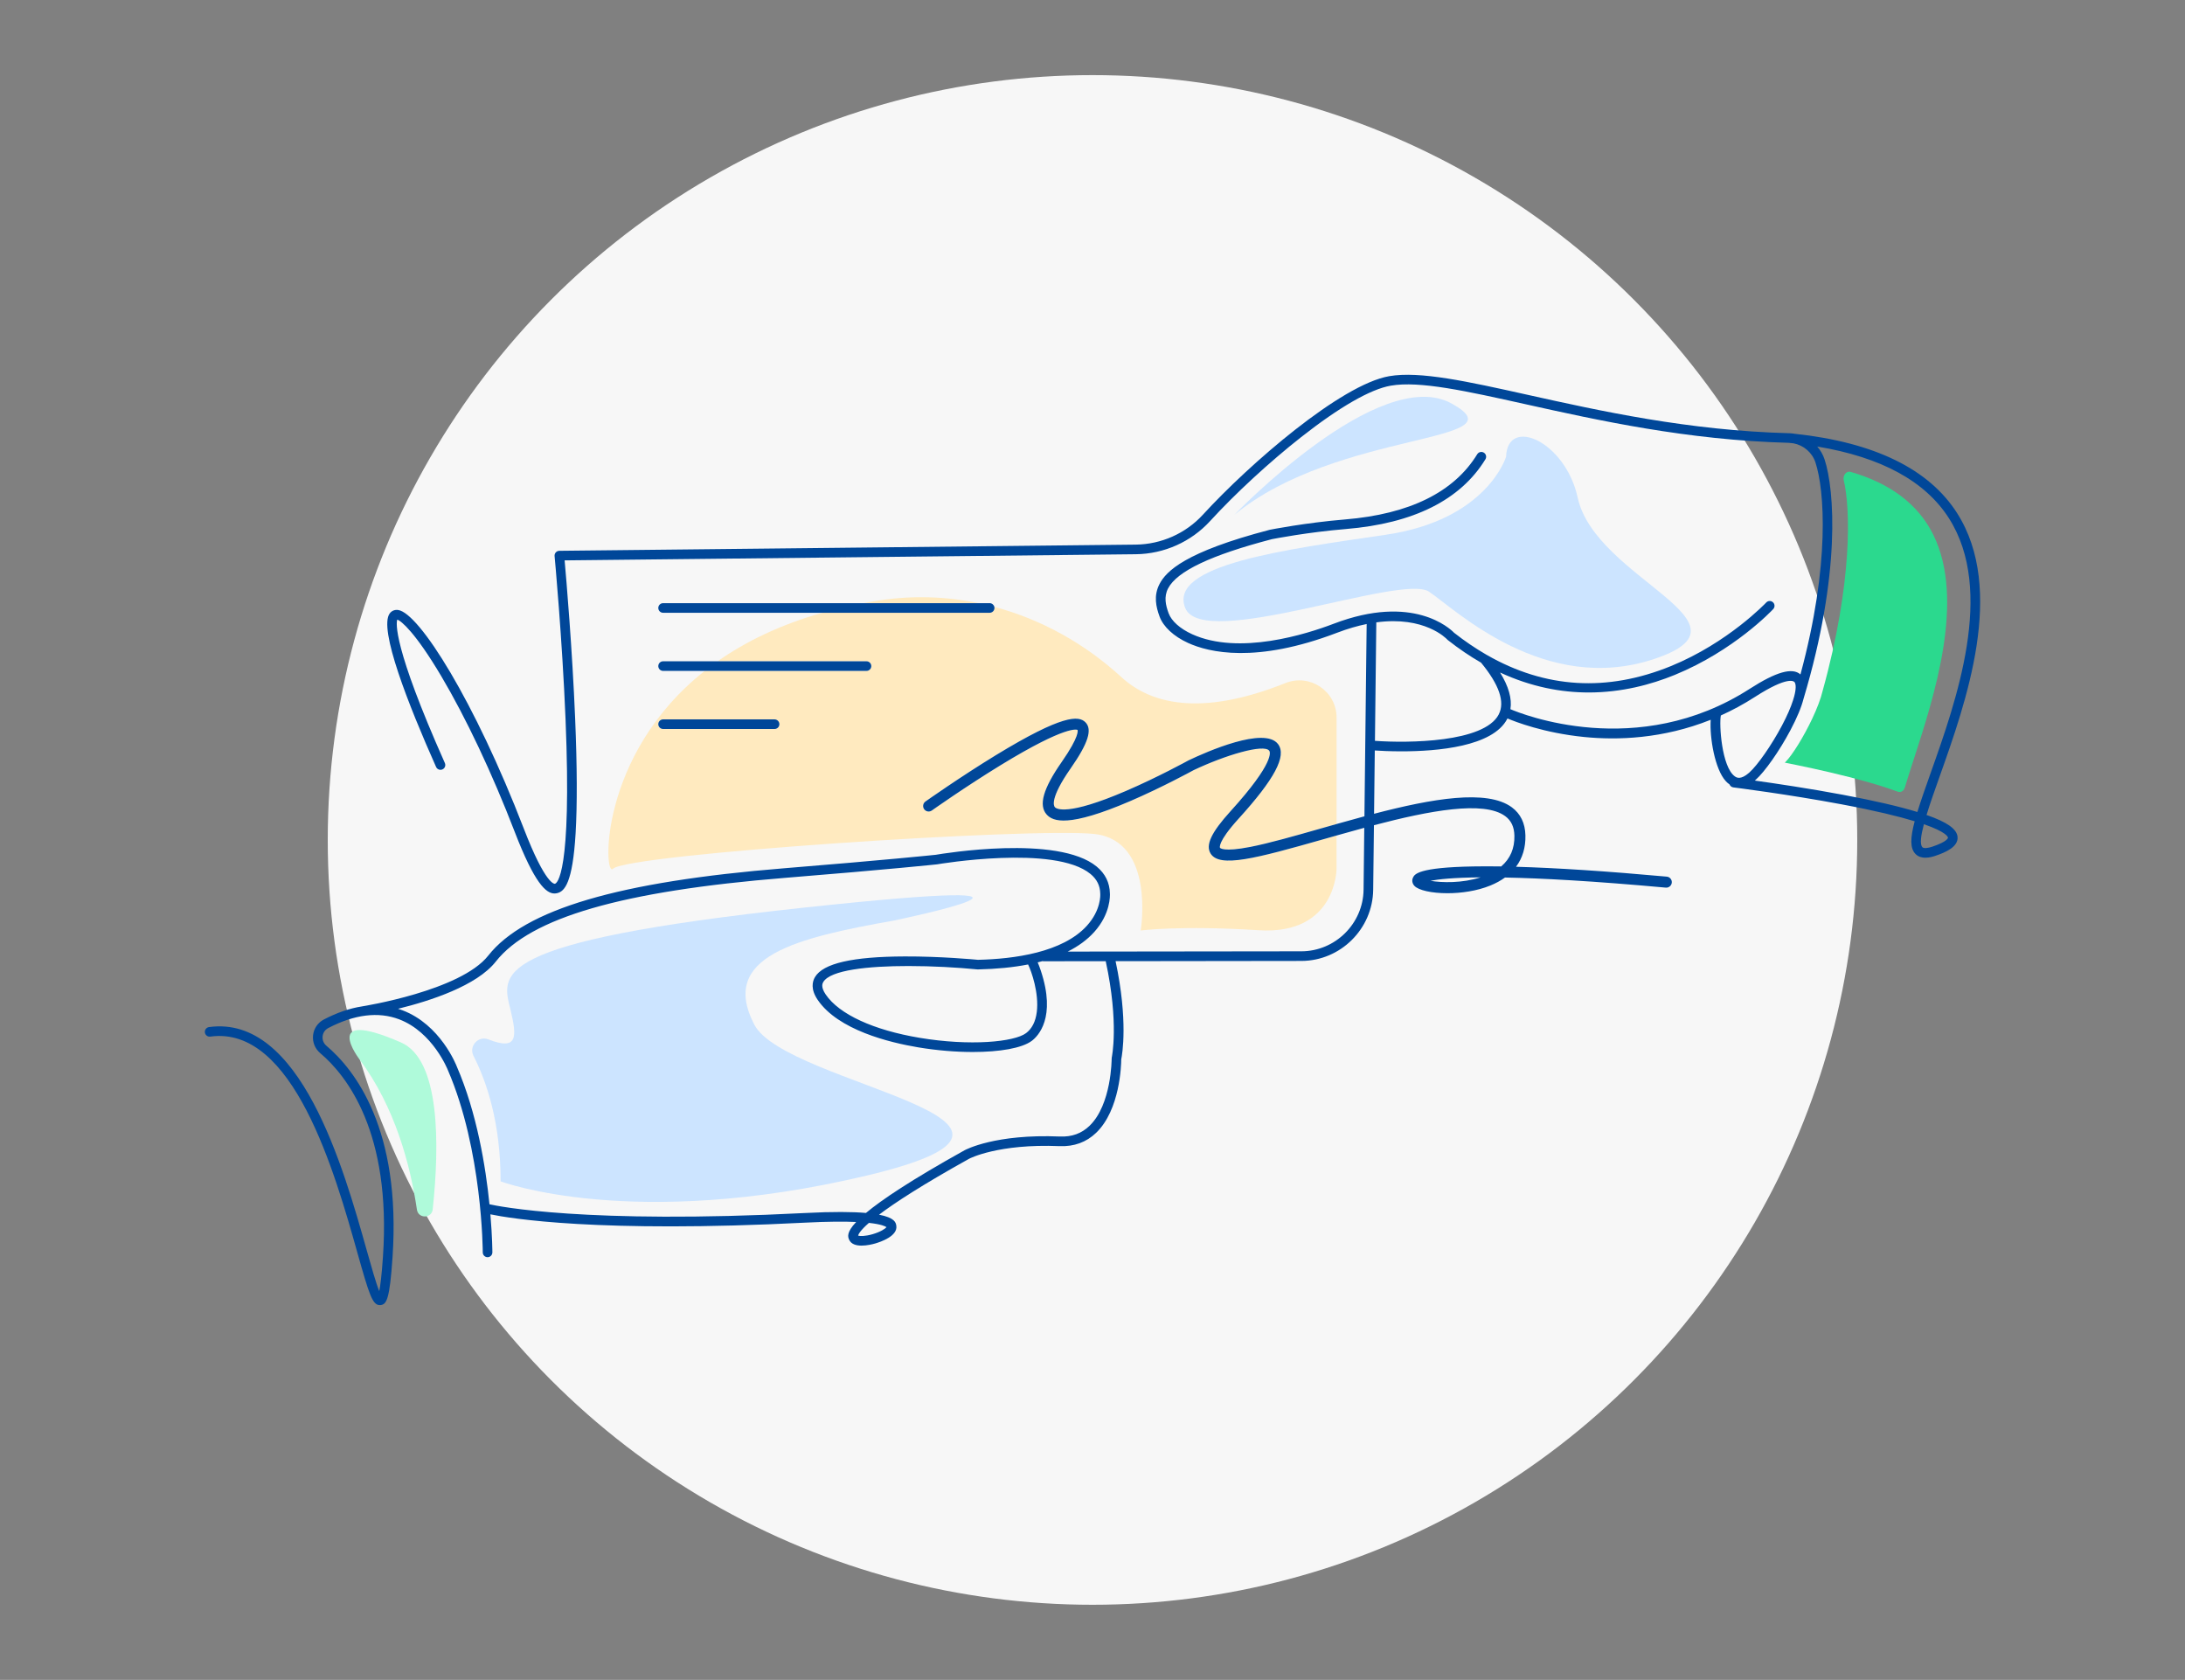 <?xml version="1.0" encoding="UTF-8"?>
<svg xmlns="http://www.w3.org/2000/svg" fill="none" height="246" viewBox="0 0 320 246" width="320">
  <rect x="0" y="0" width="320" height="246" fill="#808080" stroke="none"/>
  <circle cx="160" cy="123" fill="#f7f7f7" r="112"></circle>
  <path d="m128.63 87.945c-.743.116-1.469.245-2.186.381h16.894c-4.782-.995-9.745-1.159-14.705-.381z" fill="#ffeabf"></path>
  <path d="m177.305 124.996c-.774-1.246.094-3.1 2.9-6.19 6.564-7.226 5.796-8.721 5.689-8.869-.784-1.056-6.464.649-11.081 2.841-.349.191-4.679 2.551-9.274 4.527-9.06 3.894-11.327 2.99-12.244 1.973-1.217-1.353-.523-3.794 2.186-7.682 2.697-3.868 2.351-4.675 2.335-4.707-.039-.02-1.443-.853-11.304 5.185-5.134 3.142-9.991 6.577-10.036 6.61-.361.258-.868.171-1.127-.191-.258-.365-.171-.868.191-1.127.052-.035 5.069-3.584 10.323-6.79 9.799-5.98 12.121-5.793 13.099-4.821 1.059 1.053.413 3.074-2.157 6.765-3.083 4.42-2.467 5.505-2.312 5.676.23.252 1.799 1.327 10.397-2.37 4.698-2.018 9.122-4.449 9.164-4.475.013-.007.029-.016.042-.023 2.573-1.223 11.12-5.011 13.093-2.357 1.285 1.728-.5 5.095-5.789 10.917-3.148 3.468-2.729 4.246-2.722 4.253.016.025.458.655 4.417-.12 2.761-.539 6.435-1.589 10.329-2.696.769-.22 1.54-.439 2.322-.659v-15.586c0-3.861-3.901-6.486-7.488-5.053-12.644 5.057-19.887 2.926-24.023-.868-5.37-4.927-11.766-8.466-18.611-10.294.013.052.019.107.019.162 0 .391-.316.704-.704.704h-24.51c-6.235 1.773-11.269 4.249-15.325 7.1h21.789c.391 0 .704.316.704.704 0 .388-.317.704-.704.704h-23.677c-15.657 12.393-14.786 30.32-13.455 28.989 2.189-2.189 61.497-6.076 70.493-5.105 8.995.972 6.806 14.137 6.806 14.137s5.835-.769 17.259-.039c11.423.73 11.423-8.993 11.423-8.993v-4.885c-.633.181-1.259.358-1.876.533-9.98 2.844-15.246 4.23-16.561 2.115zm-63.867-18.24h-16.325c-.391 0-.704-.316-.704-.704 0-.387.317-.704.704-.704h16.325c.391 0 .704.317.704.704 0 .388-.316.704-.704.704z" fill="#ffeabf"></path>
  <g fill="#004799">
    <path d="m282.147 119.342c.52-1.704 1.224-3.681 1.915-5.628 3.868-10.887 9.712-27.342 2.564-38.569-4.117-6.468-12.121-10.374-23.791-11.624-.252-.042-.507-.071-.765-.081 0 0 0 0-.003 0-.016 0-.029 0-.045 0-14.74-.388-27.782-3.287-38.266-5.618-8.831-1.963-15.805-3.513-20.306-2.735-7.055 1.224-20.446 12.822-27.275 20.277-2.515 2.748-6.102 4.346-9.835 4.388l-84.425.907c-.197 0-.384.087-.517.233-.132.145-.197.342-.177.536.013.119 1.117 12.018 1.605 23.903.94 22.835-1.295 24.023-1.553 24.085-.055.012-1.363.219-4.569-8.099-7.171-18.601-15.302-31.559-18.398-31.991-.491-.068-.936.113-1.224.494-1.682 2.234 2.761 13.464 6.784 22.492.158.355.575.514.93.359.355-.159.517-.575.358-.93-7.646-17.162-7.136-20.526-6.974-21.004.562.161 2.638 1.866 6.432 8.259 3.632 6.125 7.462 14.233 10.775 22.832 2.919 7.571 4.598 9.011 5.815 9.011.136 0 .268-.019.394-.048 1.091-.255 2.267-1.495 2.703-8.75.245-4.114.226-9.758-.065-16.771-.42-10.19-1.292-20.39-1.543-23.209l83.66-.901c4.123-.045 8.082-1.811 10.859-4.843 3.713-4.056 8.695-8.647 13.325-12.289 5.631-4.427 10.178-7.039 13.148-7.552 4.224-.733 11.082.791 19.761 2.722 10.533 2.341 23.642 5.253 38.504 5.647.236.023.472.049.704.074 1.498.281 2.751 1.347 3.229 2.809 1.318 4.023 2.18 14.843-2.199 31.036-1.188-1.059-3.564-.381-7.42 2.099-16.451 10.59-33.548 3.638-35.056 2.989.246-1.553-.268-3.351-1.517-5.372 4.569 2.118 8.957 2.925 12.986 2.925 4.811 0 9.112-1.146 12.609-2.577 8.657-3.545 14.178-9.386 14.411-9.635.264-.284.252-.73-.033-.994-.284-.265-.729-.252-.994.032-.055.058-5.576 5.889-13.959 9.312-9.36 3.82-18.395 3.271-26.925-1.614-.039-.029-.081-.052-.126-.071-1.586-.917-3.155-1.983-4.705-3.2-.581-.601-6.009-5.757-17.636-1.317-3.939 1.505-13.845 4.666-20.736 1.527-1.763-.804-3.015-1.924-3.438-3.077-.42-1.153-.721-2.389-.068-3.636 1.317-2.515 6.29-4.872 15.198-7.2.349-.068 5.276-1.024 10.843-1.485 9.906-.82 16.777-4.256 20.429-10.216.203-.333.1-.765-.233-.969-.332-.203-.765-.1-.968.233-3.404 5.554-9.913 8.766-19.345 9.548-5.831.481-10.971 1.501-11.023 1.511-.013 0-.026.006-.039.01-12.424 3.245-15.146 6.074-16.112 7.917-.91 1.737-.513 3.387-.006 4.772.549 1.505 2.073 2.916 4.178 3.875 3.051 1.392 9.942 3.045 21.821-1.492 1.569-.601 3.009-1.007 4.333-1.279l-.326 28.159c-1.363.365-2.729.746-4.085 1.13-.778.22-1.553.44-2.321.659-3.891 1.111-7.569 2.157-10.33 2.696-3.961.775-4.401.146-4.417.12-.003-.007-.426-.785 2.722-4.253 5.289-5.821 7.071-9.189 5.79-10.917-1.973-2.657-10.52 1.134-13.093 2.358-.013.006-.03.012-.042.022-.046.026-4.466 2.457-9.164 4.475-8.599 3.697-10.171 2.622-10.397 2.37-.155-.171-.772-1.256 2.312-5.676 2.573-3.687 3.216-5.712 2.157-6.764-.979-.972-3.3-1.16-13.1 4.82-5.253 3.207-10.271 6.755-10.323 6.791-.364.258-.448.762-.19 1.126.258.365.762.449 1.127.191.048-.036 4.904-3.468 10.035-6.61 9.861-6.038 11.266-5.205 11.304-5.185.017.032.365.839-2.334 4.708-2.709 3.887-3.403 6.325-2.186 7.681.917 1.02 3.184 1.924 12.244-1.973 4.595-1.976 8.928-4.339 9.273-4.527 4.618-2.192 10.3-3.897 11.082-2.841.11.145.875 1.643-5.689 8.87-2.806 3.09-3.675 4.943-2.9 6.189 1.314 2.115 6.58.73 16.561-2.114.617-.175 1.243-.356 1.876-.533 1.333-.378 2.696-.759 4.065-1.13l-.103 9.06c-.058 4.969-4.146 9.018-9.115 9.025l-34.214.042c1.566-.785 2.864-1.741 3.882-2.868 2.402-2.667 2.315-5.337 2.295-5.657-.032-1.572-.684-2.893-1.937-3.926-5.696-4.704-22.56-1.895-23.568-1.724-.448.048-7.494.781-22.201 1.973-24.236 1.96-38.008 6.025-43.335 12.789-4.062 5.157-18.353 7.417-18.498 7.44-.006 0-.016.003-.023.006-1.776.274-3.632.907-5.557 1.912-.878.458-1.469 1.32-1.579 2.305-.11.991.278 1.97 1.043 2.615 3.959 3.345 10.416 11.66 9.196 29.774-.191 2.848-.391 4.323-.546 5.089-.484-1.198-1.166-3.62-1.831-5.98-3.4-12.076-9.722-34.549-23.103-32.693-.384.055-.655.41-.601.795.055.384.407.652.794.6 12.153-1.685 18.266 20.019 21.549 31.679 1.705 6.047 2.192 7.639 3.261 7.639.039 0 .081 0 .123-.006.878-.091 1.337-.814 1.756-7.029 1.262-18.734-5.528-27.43-9.69-30.946-.41-.346-.61-.849-.552-1.382.058-.526.362-.969.83-1.211 3.836-1.999 7.323-2.428 10.361-1.282 4.95 1.87 7.123 7.369 7.155 7.449 5.056 11.689 5.108 26.538 5.108 26.687 0 .391.316.704.704.704.391 0 .704-.317.704-.704 0-.058-.006-2.238-.291-5.573 2.806.584 15.754 2.774 46.196 1.214 3.274-.168 5.653-.171 7.374-.094-1.465 1.55-1.197 2.199-1.042 2.567.287.695 1.049.895 1.837.895s1.605-.204 1.979-.31c.791-.226 3.358-1.088 3.103-2.619-.071-.42-.19-1.149-2.525-1.601 2.286-1.731 6.267-4.34 13.193-8.192.042-.023 4.23-2.225 13.242-1.847 2.125.087 3.926-.571 5.366-1.96 3.497-3.371 3.662-9.922 3.668-10.759.146-.713 1.024-5.66-.829-14.365l27.203-.035c5.734-.01 10.455-4.685 10.523-10.42l.11-9.454c8.072-2.122 16.086-3.646 19.231-1.327.872.642 1.311 1.575 1.34 2.851.042 1.866-.604 3.377-1.931 4.511-1.463-.023-2.825-.023-4.078 0-8.111.142-8.602 1.146-8.838 1.627-.197.404-.119.872.207 1.221.607.649 2.535 1.075 4.83 1.075 2.025 0 4.337-.33 6.287-1.127.807-.33 1.524-.72 2.144-1.172 5.276.1 12.812.5 23.551 1.479.446.038.837-.288.879-.73.039-.446-.288-.836-.73-.878-8.763-.798-16.157-1.279-22.082-1.447.949-1.269 1.417-2.816 1.375-4.598-.042-1.785-.713-3.167-1.995-4.113-3.639-2.68-11.708-1.256-20.171.952l.106-9.27c.801.055 2.209.126 3.917.126 5.254 0 13.352-.688 15.473-4.737.013-.026.023-.055.039-.081 1.078.462 5.295 2.125 11.246 2.719 4.808.481 11.475.294 18.521-2.522-.175 2.583.607 7.256 2.215 8.993.145.158.326.326.542.474.094.23.301.404.565.436.081.01 7.979 1.001 15.825 2.474 5.014.939 8.418 1.779 10.726 2.483-.655 2.47-.694 3.965.123 4.795.41.416.94.545 1.447.545.632 0 1.233-.2 1.511-.297 1.443-.487 3.345-1.304 3.196-2.77-.116-1.15-1.53-2.151-4.546-3.194zm-152.316 60.364c-.194.233-.881.695-2.037 1.027-1.111.323-1.87.297-2.122.207.046-.2.301-.736 1.583-1.863 1.811.197 2.399.497 2.576.626zm32.993-24.823c-.013.051-.019.106-.019.161 0 .068-.013 6.713-3.242 9.819-1.169 1.127-2.59 1.637-4.327 1.566-9.464-.397-13.797 1.918-13.981 2.018-7.84 4.366-12.124 7.246-14.433 9.174-1.954-.168-4.779-.204-8.876.009-32.254 1.653-45.014-.998-46.261-1.278-.559-5.515-1.837-13.365-4.785-20.174-.097-.249-2.409-6.132-7.953-8.231-.213-.081-.429-.155-.649-.223 4.756-1.169 11.53-3.377 14.314-6.913 5.069-6.435 18.524-10.329 42.341-12.257 15.156-1.227 22.192-1.972 22.259-1.979.017 0 .029-.003.046-.006.171-.029 17.203-2.922 22.453 1.417.937.775 1.405 1.718 1.424 2.884v.042c.007.093.142 2.347-1.969 4.665-3.552 3.898-10.62 4.856-15.941 4.976-.514-.048-5.502-.513-10.704-.494-7.665.023-11.97 1.014-13.164 3.022-.397.669-.653 1.792.397 3.339 2.996 4.41 10.494 6.244 14.698 6.948 2.767.462 5.531.685 8.017.685 3.962 0 7.217-.565 8.641-1.634.891-.668 3.619-3.384 1.32-10.277-.168-.504-.319-.901-.458-1.215.235-.058.465-.119.694-.18.052.013.106.019.161.019l9.109-.013c1.976 9.077.891 14.081.881 14.13zm-10.988-6.655c-.178 1.382-.704 2.412-1.566 3.061-1.724 1.295-8.172 1.924-15.579.688-6.775-1.13-11.792-3.445-13.765-6.348-.769-1.13-.455-1.653-.352-1.828 1.043-1.756 6.561-2.338 12.467-2.338 3.516 0 7.171.207 10.096.495.03 0 .055.003.084.003 2.722-.058 5.173-.301 7.346-.727.497.995 1.624 4.214 1.272 6.994zm57.658-19.247c1.137-.22 3.303-.469 7.346-.504-2.69.869-5.699.794-7.346.504zm9.997-24.349c-2.154 4.113-13.29 4.204-18.127 3.855l.2-17.349c7.055-.959 10.232 2.344 10.391 2.515.025.029.054.055.087.081 1.634 1.285 3.258 2.38 4.862 3.303 2.664 3.226 3.536 5.78 2.584 7.591zm36.69 8.511c-1.285 1.133-1.88.707-2.106.549-1.94-1.385-2.321-7.649-2.05-8.922 1.66-.745 3.332-1.646 5.002-2.721 4.853-3.123 5.708-2.267 5.789-2.161.226.301.236 1.018-.058 2.115-.058.194-.113.388-.175.585-.319.988-.842 2.218-1.62 3.681-1.508 2.841-3.565 5.796-4.782 6.871zm13.768 3.251c-4.95-.929-9.923-1.666-12.958-2.089.042-.035.081-.064.123-.1 1.349-1.191 3.493-4.246 5.095-7.268.972-1.834 1.618-3.384 1.937-4.653 5.47-18.256 4.527-30.561 3.074-34.991-.232-.714-.604-1.356-1.078-1.902 9.351 1.547 15.831 5.073 19.292 10.513 6.778 10.646 1.072 26.71-2.702 37.339-.795 2.238-1.45 4.107-1.928 5.664-2.683-.821-6.332-1.663-10.859-2.513zm13.099 7.575c-.752.255-1.314.291-1.505.097-.397-.403-.235-1.666.217-3.371 3.3 1.147 3.519 1.86 3.532 1.98 0 .006-.045.552-2.244 1.291z"></path>
    <path d="m145.643 89.03c0-.055-.01-.11-.019-.162-.075-.31-.352-.542-.685-.542h-47.826c-.391 0-.704.316-.704.704 0 .387.317.704.704.704h47.826c.391 0 .704-.317.704-.704z"></path>
    <path d="m127.603 97.541c0-.391-.316-.704-.704-.704h-29.786c-.391 0-.704.316-.704.704s.317.704.704.704h29.786c.391 0 .704-.316.704-.704z"></path>
    <path d="m113.438 105.345h-16.325c-.391 0-.704.317-.704.704 0 .388.317.704.704.704h16.325c.391 0 .704-.316.704-.704 0-.387-.316-.704-.704-.704z"></path>
  </g>
  <path d="m202.953 78.31c-14.866 2.176-31.912 4.398-29.374 10.72 2.538 6.322 31.731-5.098 35.718-2.38 3.988 2.719 16.939 15.176 32.948 9.854 16.009-5.321-8.583-11.656-11.188-23.635-1.796-8.25-10.278-11.966-10.488-5.983 0 0-2.748 9.248-17.613 11.421z" fill="#cce4ff"></path>
  <path d="m110.464 150.036c-5.188-9.977 6.129-12.689 20.452-15.234 0 0 33.313-6.887-13.29-1.879-46.602 5.008-44.1 9.771-42.847 15.008.94 3.926 1.056 5.964-3.258 4.275-1.485-.581-2.896.998-2.173 2.418 1.966 3.856 3.968 9.868 3.968 18.37 0 0 19.306 7.306 53.58-.837 34.275-8.143-11.785-13.186-16.432-22.121z" fill="#cce4ff"></path>
  <path d="m283.148 78.329c-2.192-4.449-6.261-7.543-12.127-9.231-.617-.178-1.173.52-.995 1.256.956 3.942 1.343 14.83-3.106 30.852-.265 1.111-.775 2.467-1.531 4.071-1.249 2.635-2.889 5.293-3.91 6.316-.029.032-.061.058-.093.087 2.211.436 5.831 1.189 9.431 2.109 2.887.739 5.283 1.459 7.136 2.15.416.155.862-.11 1.011-.607.352-1.172.784-2.518 1.288-4.068 3.025-9.316 7.594-23.39 2.893-32.935z" fill="#2bd98e"></path>
  <path d="m212.607 59.095c-10.572-5.857-31.837 16.299-31.837 16.299 15.153-12.48 42.408-10.442 31.837-16.299z" fill="#cce4ff"></path>
  <path d="m58.718 152.652c-12.021-5.244-6.038 2.521-6.038 2.521 5.163 6.926 7.41 15.386 8.379 21.966.2 1.353 2.17 1.315 2.315-.048.995-9.399 1.137-21.914-4.653-24.439z" fill="#affada"></path>
</svg>
